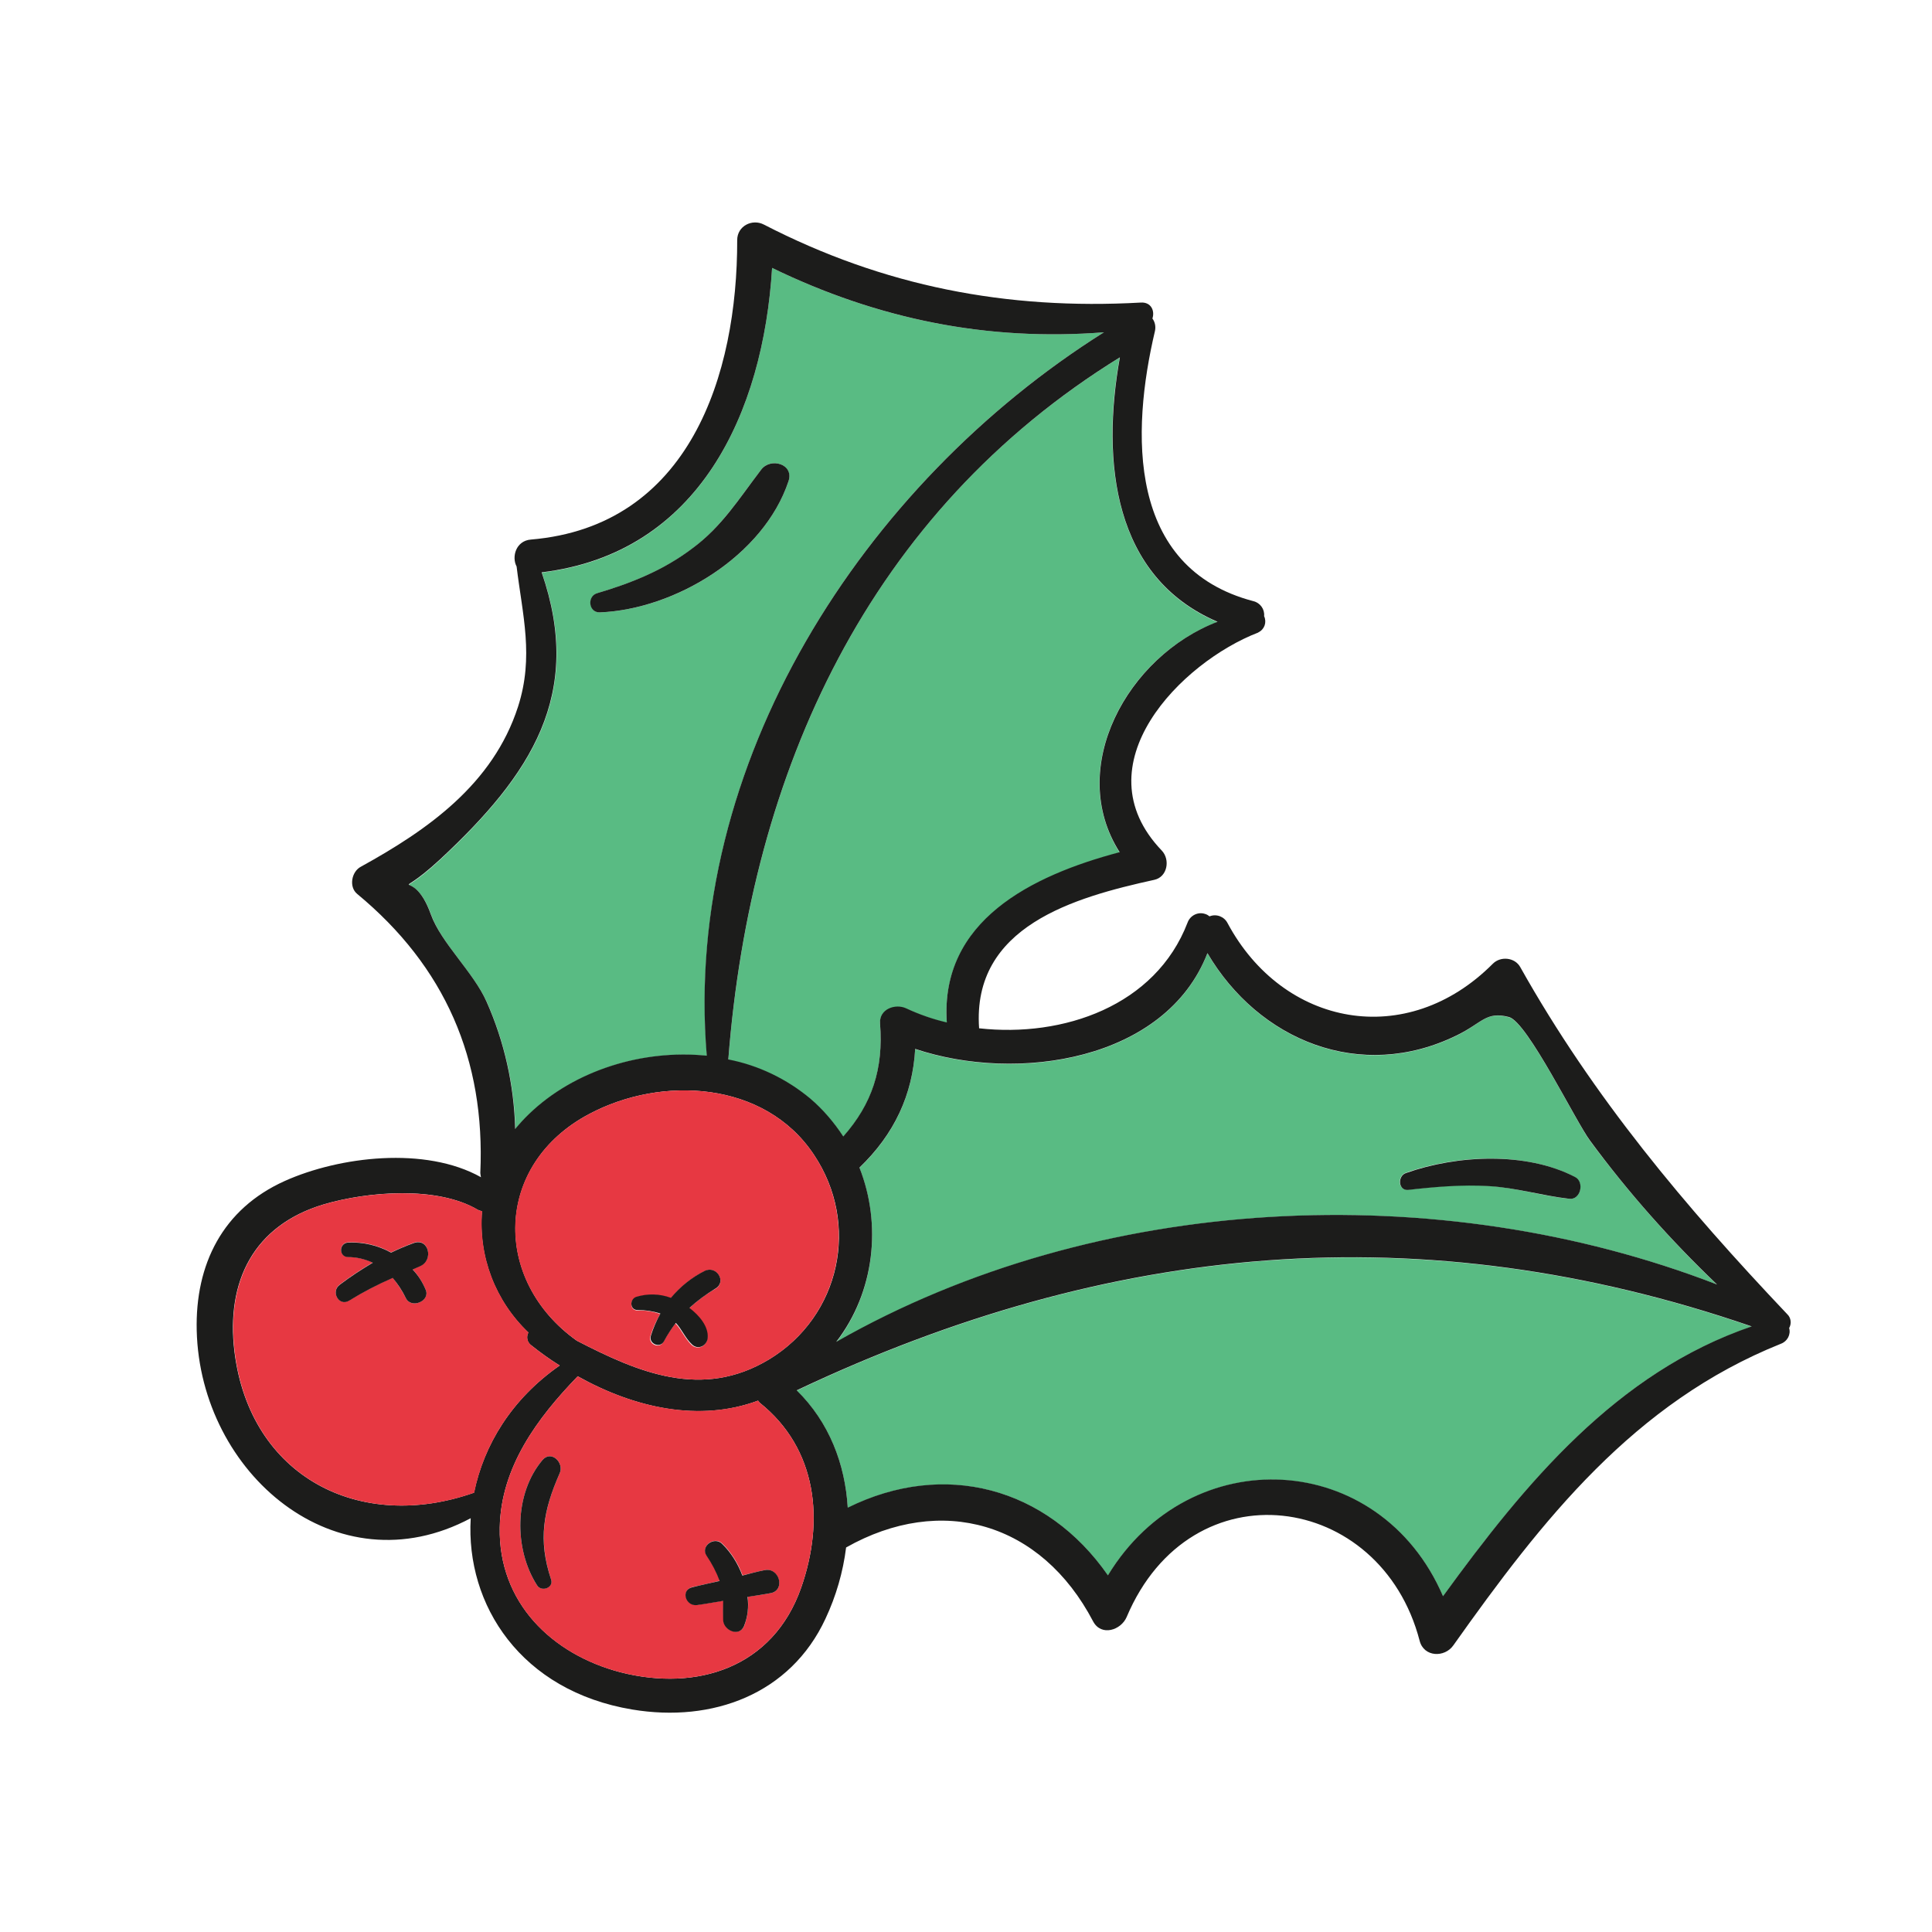 <?xml version="1.0" encoding="utf-8"?>
<!-- Generator: Adobe Illustrator 26.0.1, SVG Export Plug-In . SVG Version: 6.00 Build 0)  -->
<svg version="1.1" id="Calque_1" xmlns="http://www.w3.org/2000/svg" xmlns:xlink="http://www.w3.org/1999/xlink" x="0px" y="0px"
	 viewBox="0 0 825 825" style="enable-background:new 0 0 825 825;" xml:space="preserve">
<style type="text/css">
	.st0{fill:#59BB83;}
	.st1{fill:#1C1C1B;}
	.st2{fill:#E73842;}
</style>
<g id="Calque_2_00000001648495588355870740000011409727332121560449_">
	<g id="Calque_1-2">
		<path class="st0" d="M748,566.5c-57.6,19.5-96.7,66.9-131.8,115.2c-27.1-62.8-107.9-66.8-143.1-8.9
			c-26.2-37.8-69.9-49.3-111.1-28.9c-1.1-18.7-7.9-36.5-21.8-50.1C473.8,530.6,607.2,518.1,748,566.5z"/>
		<path class="st0" d="M678.9,487.1c16.3,22,34.4,42.5,54.2,61.4c-118.9-45.9-264.7-39.1-376,24.7c16.4-21.4,19.5-50.1,9.9-74.5
			c14.9-14.3,22.7-31.1,23.8-50.7c43.6,14.6,107,5.1,124.8-40.9c21.9,37.3,65.4,55.3,106.5,35.1c10.8-5.3,12.4-10.5,22.3-7.8
			C652.2,436.5,673,479.1,678.9,487.1z M670,511.9c5,0.6,6.6-7.1,2.5-9.3c-20.9-10.9-50.5-9.5-72.2-1.8c-3.7,1.3-3.4,7.7,1,7.2
			c11.5-1.3,22.9-2.4,34.5-1.6S658.5,510.7,670,511.9z"/>
		<path class="st0" d="M478.1,152.7c-8,44.8-2.6,93.9,41.7,112.9c-38.5,14.6-64.7,62.3-41.7,98.5c-37.8,10-76.7,29.4-73.8,72.7
			c-6-1.4-11.7-3.5-17.3-6c-4.7-2.1-11.7,0.3-11.2,6.5c1.5,19.2-3.4,34.3-15.7,48.2c-3.9-6.1-8.6-11.5-14.1-16.2
			c-10.1-8.4-22.1-14.2-35-16.7C320.6,329.2,371,218.8,478.1,152.7z"/>
		<path class="st0" d="M329.7,114.4c45,21.9,91.8,31.4,141.7,27.5c-103,64.8-180,184.3-169.5,309c-27.4-2.8-56.6,6.2-76,25
			c-2.1,1.9-4,4-5.8,6.3c-0.5-18.7-4.6-37.2-12.2-54.3c-5.6-12.5-19.4-25.1-23.8-37.3c-8.1-22.7-18.1-3.1,3.9-23.5
			c39-36.4,61.4-70.5,43.4-122.6C298.6,236.4,325.9,176.2,329.7,114.4z M336.7,205.5c2.4-7.4-7.7-10.3-11.7-4.9
			c-9.4,12.3-16.7,24.1-29.3,33.6c-12.3,9.3-26,14.8-40.6,19.1c-4.4,1.3-3.7,8.3,1.1,8.2C288.5,260.2,326.1,237.3,336.7,205.5
			L336.7,205.5z"/>
		<path class="st1" d="M763.2,561.2c1.6,1.5,1.9,4,0.8,5.9c0.8,2.8-0.8,5.7-3.5,6.7c-62.7,25.1-101.9,75.2-139.9,128.8
			c-3.7,5.3-12.6,5.1-14.4-2c-16.6-63.7-97.6-75.2-125.1-10.1c-2.4,5.6-10.8,8.4-14.3,1.9c-22.2-42.4-64.8-54.6-105.5-31.6
			c-1.3,10.5-4.3,20.8-8.8,30.4c-15,32.3-48.3,44.5-82.5,38.8c-47.5-7.9-71.2-44.6-69-81.7c-57.4,30.6-115.5-19.2-117-80.1
			c-0.7-28.3,11.1-52,37.6-63.9c23.4-10.5,60.1-14.9,83.8-1.6c-0.2-0.6-0.2-1.2-0.3-1.8c2.2-48.5-15.1-88.2-52.6-119.2
			c-3.6-3-2.4-9.5,1.6-11.6c28.5-15.7,56.4-35.2,67.1-68.3c6.9-21.4,1.9-39.2-0.6-59.9c-2.2-4.1-0.3-11,6.1-11.5
			c67.8-5.7,88.2-70.4,88.1-127.9c0-6,6.4-9.2,11.4-6.6c51.2,26.4,103.7,36.5,160.9,33.3c4.5-0.3,6.1,3.6,5,6.8
			c1.1,1.5,1.5,3.4,1.1,5.3c-10.2,43.2-12,101.2,42,115.4c2.9,0.7,4.9,3.4,4.6,6.4c1.2,2.6,0.2,5.6-2.4,6.9c0,0-0.1,0-0.1,0.1
			c-32.8,12.6-76.3,56.5-41.2,93.1c3.7,3.9,2.4,11.3-3.2,12.5c-34.1,7.5-77.9,19.8-74.8,63.4c35.9,4,75.3-9.5,89-45.1
			c1.1-3.1,4.5-4.8,7.6-3.7c0.7,0.2,1.3,0.6,1.8,1c2.9-1.2,6.3,0.1,7.7,2.9c23.7,44.2,76.5,54.3,113.3,17.3
			c3.3-3.3,9.4-2.7,11.7,1.5C680.4,468.6,719.6,515.2,763.2,561.2z M733.2,548.5c-19.8-18.9-38-39.4-54.2-61.4
			c-6-8-26.7-50.6-34.6-52.8c-9.9-2.6-11.4,2.5-22.3,7.8c-41.1,20.2-84.6,2.2-106.5-35.1c-17.8,46-81.2,55.5-124.8,40.9
			c-1.1,19.6-8.9,36.4-23.8,50.7c9.6,24.3,6.5,53.1-9.9,74.4C468.5,509.4,614.2,502.5,733.2,548.5L733.2,548.5z M616.2,681.6
			c35.1-48.3,74.2-95.6,131.8-115.2c-140.8-48.4-274.2-35.9-407.8,27.3c13.9,13.6,20.7,31.5,21.8,50.1
			c41.2-20.4,84.9-8.8,111.1,28.9C508.3,614.8,589.1,618.8,616.2,681.6L616.2,681.6z M519.9,265.5c-44.4-19-49.7-68-41.7-112.9
			C371,218.8,320.6,329.2,311,452.4c12.9,2.5,24.9,8.3,35,16.7c5.5,4.7,10.2,10.2,14.1,16.2c12.3-13.9,17.2-28.9,15.7-48.2
			c-0.5-6.2,6.5-8.7,11.2-6.5c5.6,2.6,11.3,4.6,17.3,6c-2.9-43.3,36-62.7,73.8-72.7C455.2,327.9,481.4,280.2,519.9,265.5z
			 M471.4,141.9c-49.8,3.9-96.6-5.6-141.7-27.5c-3.8,61.8-31.1,121.9-98.4,130c18,52.1-4.4,86.3-43.4,122.6
			c-22,20.3-12,0.8-3.9,23.5c4.4,12.2,18.3,24.8,23.8,37.3c7.6,17.1,11.7,35.6,12.2,54.3c1.8-2.2,3.7-4.3,5.8-6.3
			c19.4-18.8,48.7-27.8,76-25C291.4,326.2,368.4,206.7,471.4,141.9L471.4,141.9z M328.4,580.5c30.5-18.5,39-57.9,19.1-87.5
			c-20.9-31.4-64.9-33.8-95.9-17.3c-40.8,21.6-41.4,71.1-5.3,96.8C272.6,586.1,299.8,597.7,328.4,580.5L328.4,580.5z M342.1,678
			c10-28.5,7-59.4-17.8-79.1c-0.2-0.3-0.4-0.5-0.6-0.8c-25,9.3-52.7,3.2-77-10.4c-17.2,17.8-32.8,38.7-33.3,64.6
			c-0.6,32,22.2,54.1,51.6,61.8C297.6,722.4,330.1,712.2,342.1,678z M239,583.1c-4.2-2.6-8.2-5.5-12.1-8.6c-1.8-1.2-2.3-3.6-1.3-5.5
			c-14.1-13.4-21.4-32.4-19.8-51.8c-0.6-0.1-1.2-0.3-1.8-0.6c-17.3-10.3-47.2-7.8-65.8-2.3c-30,9-41.7,32.9-38.1,62.8
			c6.6,53.6,53.6,77.5,102.3,60.3C206.6,617.1,218.4,597.4,239,583.1z"/>
		<path class="st1" d="M672.6,502.6c4.1,2.1,2.4,9.9-2.5,9.3c-11.5-1.3-22.6-4.7-34.2-5.4s-23,0.3-34.5,1.6c-4.4,0.5-4.7-6-1-7.2
			C622.1,493.2,651.7,491.7,672.6,502.6z"/>
		<path class="st2" d="M347.5,493c19.8,29.6,11.3,69.1-19.1,87.5c-28.5,17.2-55.8,5.6-82.1-8c-36.2-25.7-35.6-75.2,5.3-96.8
			C282.6,459.2,326.6,461.6,347.5,493z M305.4,550.4c5.1-2.9,0.6-10.2-4.5-7.6c-5.6,2.8-10.5,6.8-14.4,11.6
			c-4.8-1.8-10-1.9-14.9-0.4c-2.9,1.1-2.6,5.7,0.7,5.6c3.3-0.1,6.5,0.4,9.6,1.5c-1.7,3-3.2,6.2-4.2,9.6c-0.9,3.3,3.9,5.5,5.6,2.3
			c1.5-2.8,3.2-5.4,5.1-7.9c2.7,2.8,4,6.4,6.9,9.2c2.6,2.4,6.5,0.6,6.7-2.8c0.4-4.9-3.6-9.6-7.8-12.8
			C297.7,555.5,301.4,552.7,305.4,550.4L305.4,550.4z"/>
		<path class="st2" d="M324.3,598.9c24.8,19.7,27.8,50.6,17.8,79.1c-12,34.2-44.6,44.4-77.1,36.1c-29.4-7.6-52.2-29.8-51.6-61.8
			c0.5-25.9,16.1-46.8,33.3-64.6c24.3,13.6,52,19.6,77,10.4C324,598.3,324.2,598.6,324.3,598.9z M329.1,680.3
			c6.4-1.2,3.7-11.1-2.7-9.8c-3.1,0.6-6.2,1.5-9.3,2.2c-1.9-5.1-4.8-9.8-8.7-13.6c-3.3-3.2-9.4,1-6.6,5.1c2.3,3.3,4.2,6.9,5.6,10.8
			c-3.9,1-7.8,1.8-11.7,2.7c-5.1,1.3-2.7,8.3,2.1,7.6c3.7-0.5,7.4-1.2,11.1-1.8c-0.1,2.8-0.1,5.6,0,8.4c0.3,4.2,6.8,7.2,8.9,2.4
			c1.5-4,2-8.3,1.5-12.5C322.6,681.4,325.8,680.9,329.1,680.3z M239,629.1c2-4.4-3.5-10-7.3-5.7c-12.2,14.4-12.3,38-2.4,53.5
			c1.9,3,7.2,1.1,6-2.5C229.8,657.5,232,645,239,629.1z"/>
		<path class="st1" d="M325,200.6c4-5.4,14.2-2.5,11.7,4.9c-10.6,31.8-48.3,54.7-80.6,56c-4.8,0.1-5.5-6.9-1.1-8.2
			c14.6-4.3,28.3-9.8,40.6-19.1C308.3,224.8,315.6,212.9,325,200.6z"/>
		<path class="st1" d="M326.4,670.5c6.5-1.4,9.1,8.6,2.7,9.8c-3.3,0.6-6.5,1.1-9.9,1.6c0.6,4.2,0.1,8.5-1.5,12.5
			c-2.1,4.8-8.6,1.8-8.9-2.4c-0.1-2.8-0.1-5.6,0-8.4c-3.7,0.6-7.4,1.3-11.1,1.8c-4.9,0.7-7.2-6.4-2.1-7.6c3.9-1,7.8-1.8,11.7-2.7
			c-1.4-3.8-3.3-7.4-5.6-10.8c-2.7-4.1,3.3-8.3,6.6-5.1c3.9,3.8,6.8,8.5,8.7,13.6C320.1,672,323.3,671.1,326.4,670.5z"/>
		<path class="st1" d="M300.9,542.7c5.1-2.5,9.6,4.7,4.5,7.6c-3.9,2.4-7.6,5.1-11,8.2c4.2,3.2,8.2,7.9,7.8,12.8
			c-0.3,3.4-4.1,5.3-6.7,2.8c-2.9-2.7-4.2-6.3-6.9-9.2c-1.9,2.5-3.6,5.1-5.1,7.9c-1.7,3.1-6.5,1-5.6-2.3c1-3.3,2.4-6.5,4.1-9.6
			c-3.1-1-6.4-1.5-9.7-1.5c-3.3,0.1-3.6-4.5-0.7-5.6c4.9-1.5,10.1-1.4,14.9,0.4C290.4,549.5,295.3,545.5,300.9,542.7z"/>
		<path class="st1" d="M231.7,623.4c3.8-4.3,9.3,1.3,7.3,5.7c-7,15.9-9.3,28.4-3.7,45.3c1.3,3.6-4.1,5.6-6,2.5
			C219.4,661.4,219.5,637.8,231.7,623.4z"/>
		<path class="st2" d="M226.9,574.5c3.9,3.1,7.9,6,12.1,8.6c-20.6,14.4-32.4,34-36.5,54.3c-48.7,17.2-95.8-6.7-102.3-60.3
			c-3.6-29.9,8.1-53.8,38.1-62.8c18.6-5.5,48.5-7.9,65.8,2.3c0.5,0.3,1.1,0.5,1.8,0.6c-1.6,19.4,5.7,38.4,19.8,51.8
			C224.6,570.9,225.2,573.2,226.9,574.5z M173.3,554.3c2.2,4.7,10.4,1.4,8.5-3.5c-1.3-3.2-3.2-6.2-5.6-8.8c1.1-0.5,2.1-0.9,3.2-1.4
			c5.9-2.5,3.6-12.2-2.7-9.9c-3.3,1.2-6.5,2.6-9.7,4.1c-5.6-3.1-12-4.6-18.4-4.3c-3.9,0.3-4,6.1,0,6.2c3.7,0.1,7.2,0.9,10.6,2.4
			c-4.9,2.9-9.6,6-14.1,9.4c-4,2.9-0.4,9.6,4,6.8c6-3.6,12.2-6.9,18.6-9.7C169.9,548.4,171.8,551.3,173.3,554.3z"/>
		<path class="st1" d="M181.8,550.8c2,4.9-6.3,8.2-8.5,3.5c-1.5-3.1-3.4-6-5.6-8.6c-6.4,2.8-12.6,6-18.6,9.7c-4.4,2.7-8-3.9-4-6.8
			c4.5-3.4,9.2-6.5,14.1-9.4c-3.3-1.5-6.9-2.4-10.6-2.4c-4-0.1-3.9-5.9,0-6.2c6.4-0.3,12.8,1.2,18.4,4.3c3.1-1.5,6.4-2.9,9.7-4.1
			c6.4-2.3,8.6,7.4,2.7,9.9c-1.1,0.5-2.1,0.9-3.2,1.4C178.6,544.6,180.5,547.6,181.8,550.8z"/>
	</g>
</g>
</svg>
